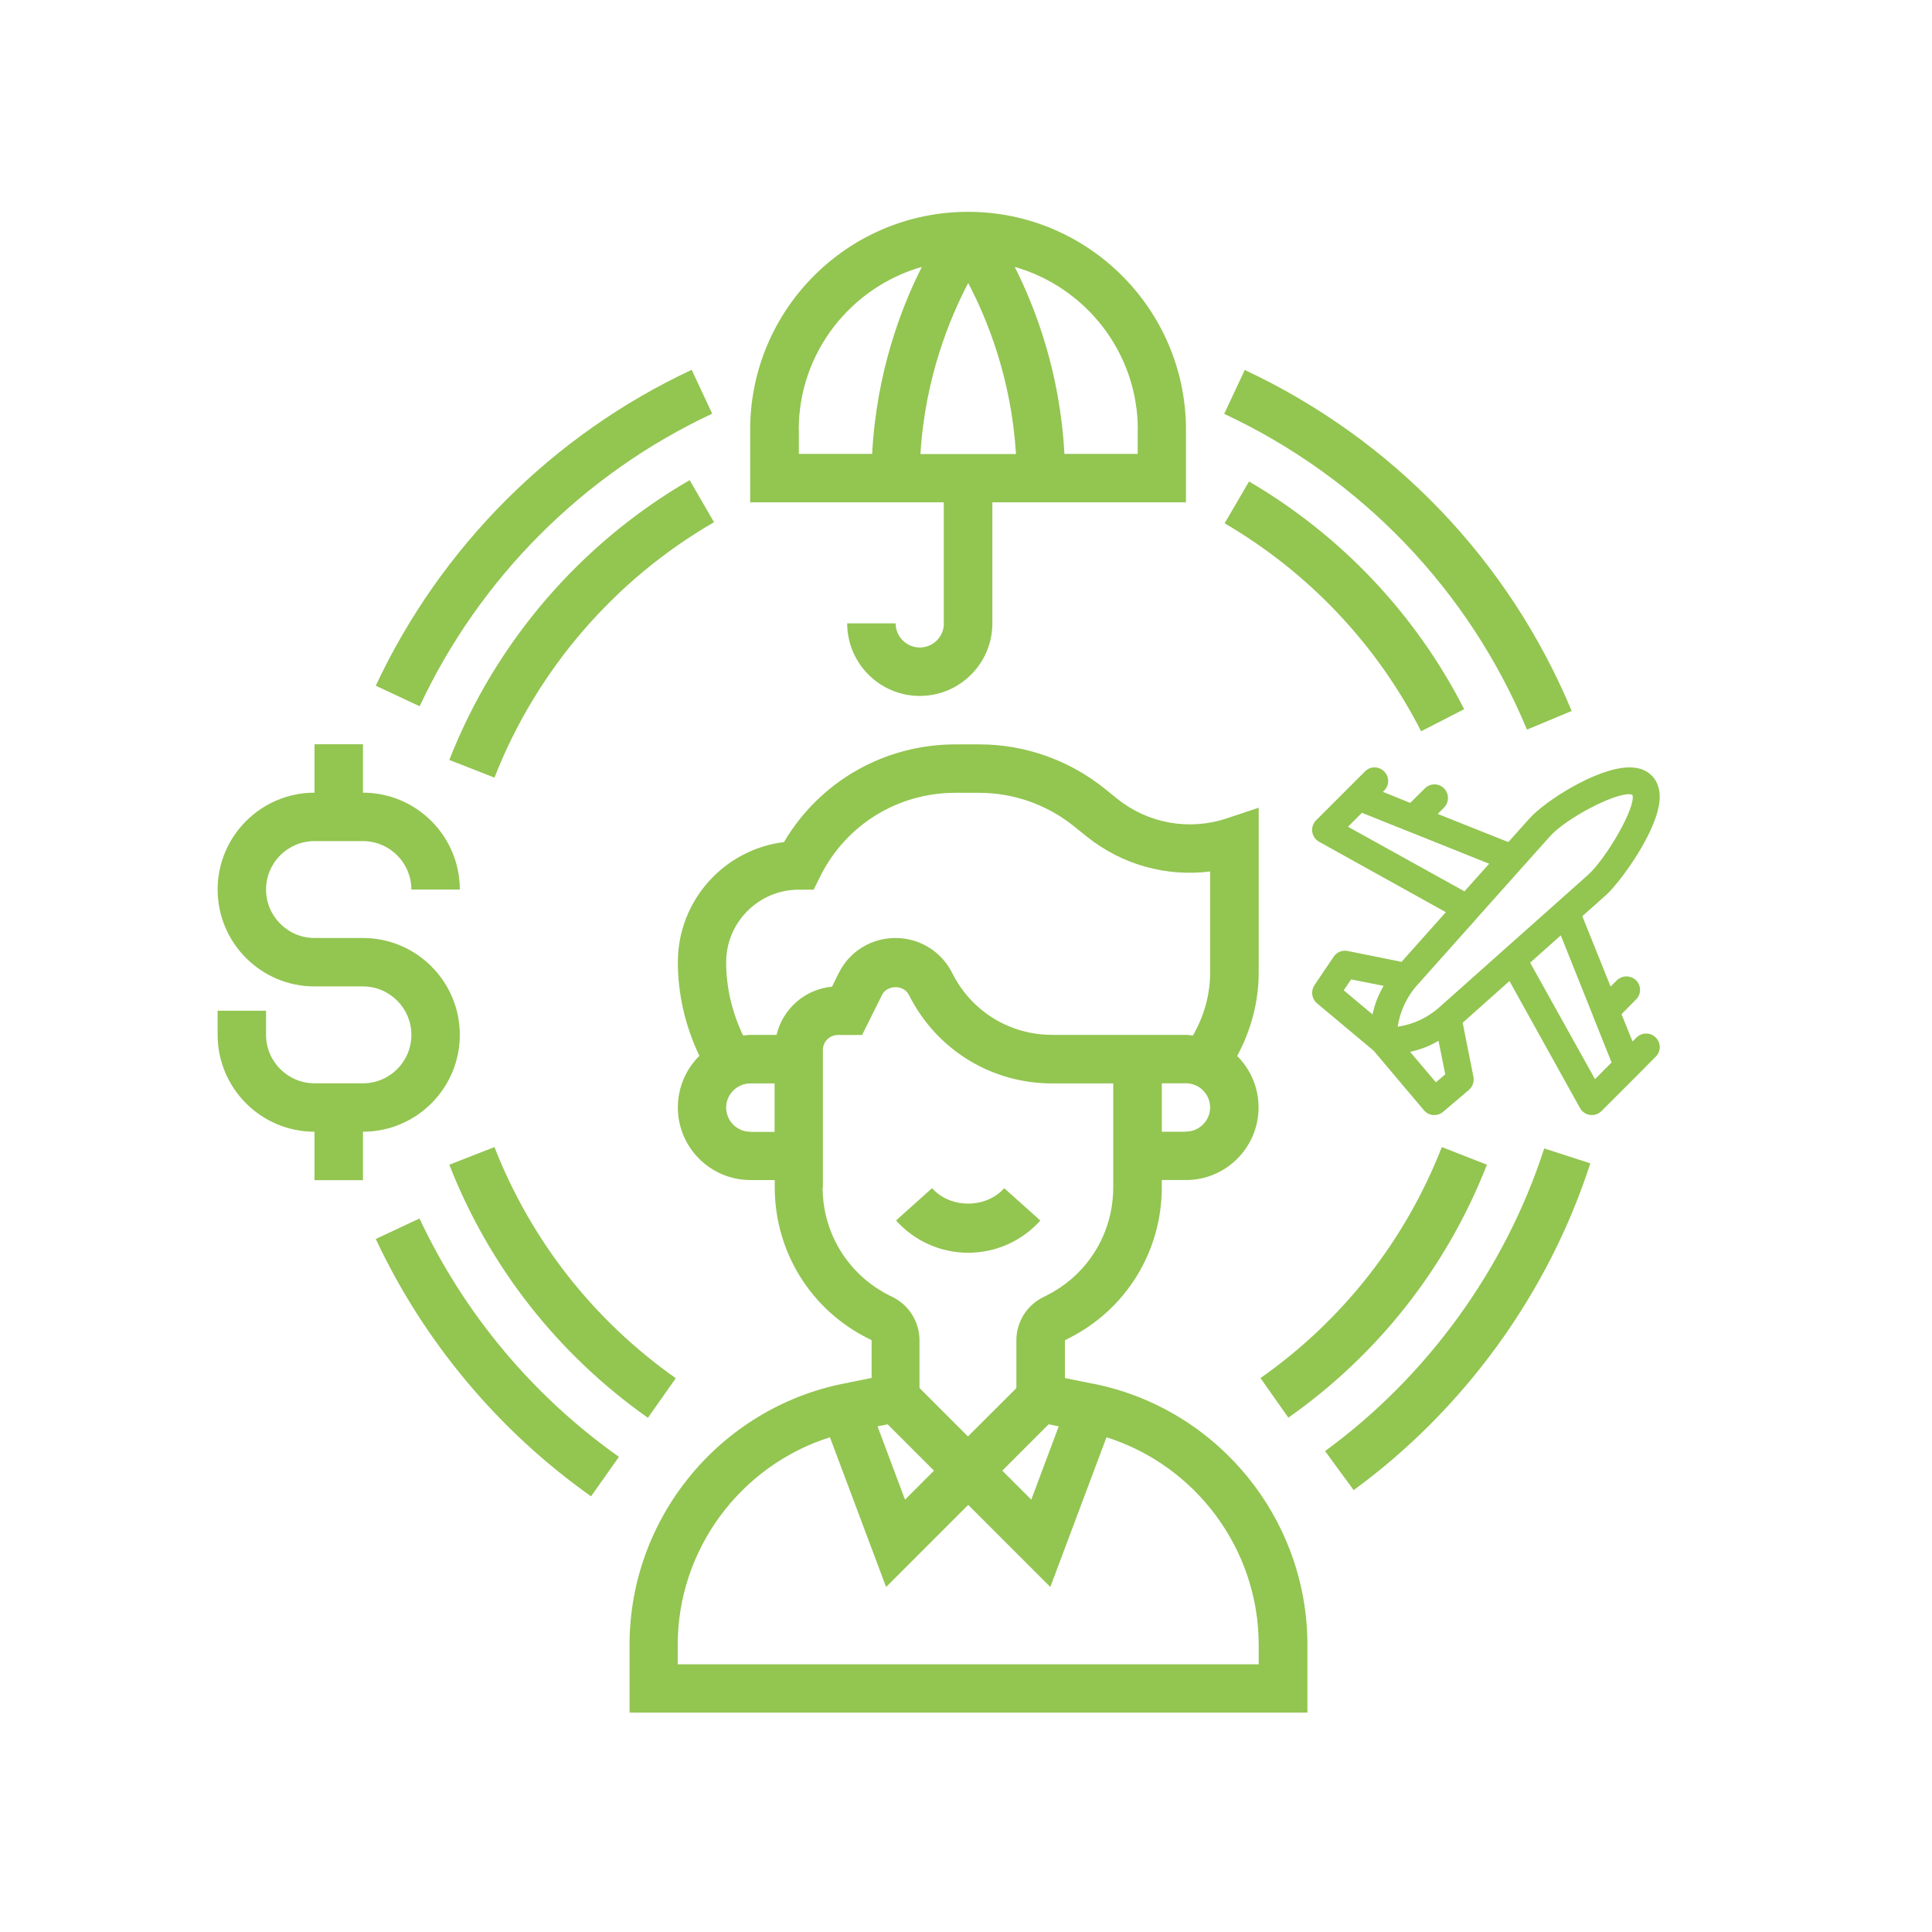 <?xml version="1.0" encoding="UTF-8"?>
<svg id="Texto" xmlns="http://www.w3.org/2000/svg" viewBox="0 0 140 140">
  <defs>
    <style>
      .cls-1 {
        fill: #93c551;
      }
    </style>
  </defs>
  <path class="cls-1" d="M75.38,88.44l-2.61-2.34c-1.33,1.49-3.9,1.49-5.23,0l-2.61,2.34c1.33,1.49,3.23,2.34,5.23,2.34s3.9-.85,5.23-2.34Z"/>
  <path class="cls-1" d="M79.2,100.27l-2.03-.41v-2.74s.23-.12.23-.12c4.19-2.09,6.79-6.3,6.79-10.98v-.51h1.75c2.9,0,5.26-2.36,5.26-5.26,0-1.46-.59-2.77-1.55-3.73,1-1.85,1.56-3.93,1.56-6.03v-11.96l-2.31.77c-2.73.91-5.7.38-7.94-1.42l-.96-.77c-2.55-2.04-5.76-3.17-9.02-3.17h-1.74c-5.16,0-9.84,2.69-12.43,7.08-4.33.53-7.69,4.23-7.69,8.7,0,2.36.55,4.67,1.56,6.79-.96.95-1.56,2.28-1.56,3.74,0,2.9,2.36,5.26,5.26,5.26h1.76v.51c0,4.68,2.6,8.89,6.79,10.98l.23.11v2.74s-2.03.41-2.03.41c-8.99,1.8-15.51,9.76-15.51,18.92v4.92h49.12v-4.91c0-9.17-6.52-17.12-15.51-18.92h0ZM75.99,103.21l.73.15-1.99,5.31-2.1-2.1,3.36-3.36ZM85.94,82.01h-1.75v-3.51h1.75c.97,0,1.75.79,1.75,1.75s-.79,1.75-1.76,1.75ZM52.62,69.73c0-2.9,2.36-5.26,5.26-5.26h1.08l.48-.97c1.86-3.73,5.61-6.05,9.78-6.05h1.74c2.47,0,4.9.85,6.83,2.4l.96.77c2.56,2.05,5.77,2.93,8.94,2.53v7.34c0,1.6-.45,3.17-1.25,4.55-.17-.02-.33-.05-.51-.05h-9.69c-3.09,0-5.86-1.72-7.24-4.48-.78-1.56-2.36-2.54-4.11-2.54s-3.33.97-4.11,2.54l-.49.99c-1.97.18-3.57,1.61-4.02,3.49h-1.9c-.18,0-.35.04-.52.05-.79-1.65-1.23-3.46-1.23-5.31h0ZM54.37,82.01c-.97,0-1.75-.79-1.75-1.75s.79-1.75,1.75-1.75h1.76v3.51h-1.76ZM59.63,86.03v-9.95c0-.6.49-1.08,1.08-1.08h1.76l1.45-2.91c.37-.74,1.57-.74,1.94,0,1.98,3.96,5.96,6.42,10.38,6.42h4.43v7.53c0,3.34-1.86,6.35-4.84,7.84l-.24.12c-1.2.6-1.94,1.8-1.94,3.14v3.45l-3.51,3.5-3.51-3.51v-3.45c0-1.34-.75-2.54-1.94-3.14l-.23-.11c-2.99-1.5-4.85-4.5-4.85-7.85h0ZM64.32,103.21l3.36,3.36-2.1,2.1-1.99-5.31.73-.15ZM91.21,120.6h-42.1v-1.41c0-6.92,4.55-12.99,11.03-15.04l4.07,10.85,5.95-5.95,5.95,5.95,4.07-10.85c6.48,2.05,11.03,8.12,11.03,15.04v1.41h0Z"/>
  <path class="cls-1" d="M33.32,74.99c0-3.87-3.15-7.02-7.02-7.02h-3.51c-1.93,0-3.51-1.57-3.51-3.51s1.57-3.51,3.51-3.51h3.51c1.93,0,3.51,1.57,3.51,3.51h3.51c0-3.87-3.15-7.02-7.02-7.02v-3.51h-3.51v3.51c-3.87,0-7.02,3.15-7.02,7.02s3.15,7.02,7.02,7.02h3.51c1.93,0,3.51,1.57,3.51,3.51s-1.57,3.51-3.51,3.51h-3.51c-1.93,0-3.51-1.57-3.51-3.51v-1.75h-3.51v1.75c0,3.87,3.15,7.02,7.02,7.02v3.51h3.51v-3.51c3.87,0,7.02-3.15,7.02-7.02Z"/>
  <path class="cls-1" d="M68.4,45.17c0,.97-.79,1.75-1.75,1.75s-1.75-.79-1.75-1.75h-3.51c0,2.9,2.36,5.26,5.26,5.26s5.26-2.36,5.26-5.26v-8.77h14.03v-5.26c0-8.7-7.08-15.79-15.79-15.79s-15.79,7.08-15.79,15.79v5.26h14.03v8.77ZM66.7,32.9c.33-5.53,2.14-9.88,3.46-12.39,1.32,2.5,3.13,6.86,3.46,12.39h-6.91ZM82.44,31.14v1.75h-5.31c-.31-5.93-2.13-10.64-3.6-13.55,5.14,1.47,8.92,6.2,8.92,11.8ZM57.88,31.14c0-5.6,3.78-10.33,8.92-11.8-1.48,2.92-3.29,7.63-3.6,13.55h-5.31v-1.75Z"/>
  <path class="cls-1" d="M30.41,88.29l-3.18,1.49c3.48,7.44,8.88,13.89,15.6,18.65l2.02-2.86c-6.23-4.41-11.22-10.38-14.45-17.27Z"/>
  <path class="cls-1" d="M96.02,105.15l2.07,2.83c8.02-5.86,14.11-14.27,17.15-23.68l-3.34-1.08c-2.82,8.71-8.45,16.5-15.88,21.93h0Z"/>
  <path class="cls-1" d="M110.65,52.87l3.24-1.35c-4.55-10.92-12.97-19.69-23.69-24.71l-1.49,3.18c9.93,4.64,17.73,12.77,21.94,22.88Z"/>
  <path class="cls-1" d="M51.61,29.98l-1.49-3.18c-10.06,4.7-18.18,12.83-22.89,22.89l3.18,1.49c4.35-9.31,11.88-16.84,21.19-21.2Z"/>
  <path class="cls-1" d="M32.56,84.4c2.89,7.4,7.87,13.74,14.39,18.34l2.02-2.87c-5.96-4.2-10.5-9.99-13.14-16.75l-3.27,1.28Z"/>
  <path class="cls-1" d="M107.75,84.4l-3.27-1.28c-2.64,6.76-7.18,12.55-13.14,16.74l2.02,2.87c6.52-4.59,11.5-10.93,14.39-18.34Z"/>
  <path class="cls-1" d="M90.51,34.89l-1.77,3.03c6.1,3.57,11.03,8.78,14.24,15.07l3.12-1.6c-3.52-6.89-8.91-12.59-15.59-16.5Z"/>
  <path class="cls-1" d="M49.98,34.79c-7.92,4.58-14.1,11.78-17.42,20.28l3.27,1.28c3.03-7.76,8.68-14.33,15.91-18.51l-1.76-3.04Z"/>
  <g id="Travel">
    <path class="cls-1" d="M119.98,75.18c-.38-.38-1.01-.38-1.39,0l-.29.29-.8-1.98,1.05-1.06c.39-.38.39-1,.01-1.39-.39-.38-1.01-.38-1.4,0l-.45.45-2.05-5.1,1.73-1.54c.94-.84,3.81-4.67,3.88-7.03v-.07c0-.8-.31-1.28-.58-1.55-.41-.41-.96-.61-1.71-.59-2.31.06-6.01,2.43-7.14,3.69l-1.54,1.72-5.12-2.04.46-.46c.38-.39.38-1.01,0-1.39-.38-.39-1.01-.39-1.39,0l-1.06,1.05-1.98-.8.09-.09c.39-.38.39-1.01,0-1.39-.38-.39-1.01-.39-1.39,0l-1.15,1.15-2.39,2.39c-.22.22-.32.53-.28.83.04.31.23.58.5.73l9.18,5.1-3.21,3.6-3.91-.79c-.39-.08-.79.09-1.01.42l-1.39,2.06c-.28.42-.2.99.18,1.31l4.1,3.43s.02.01.02.02l3.63,4.3c.17.2.41.33.67.35h.09c.23,0,.45-.08.63-.23l1.87-1.59c.27-.23.4-.6.33-.95l-.78-3.92,3.39-3.02,5.11,9.2c.15.27.42.46.72.5.05.01.09.01.14.01.26,0,.51-.1.7-.29l2.58-2.58,1.35-1.36c.39-.38.39-1,0-1.39ZM97.68,59.91l1.01-1.01,3.35,1.34s.05.02.08.03l5.79,2.32-1.79,2-8.44-4.68ZM99.46,73.51l-2.09-1.75.54-.79,2.35.47c-.38.65-.65,1.34-.8,2.07ZM104.05,78.43l-1.87-2.21c.72-.15,1.42-.42,2.06-.8l.49,2.43-.68.58ZM109.05,68.76s-.07.06-.1.09l-4.65,4.14-.03.03c-.85.74-1.88,1.22-2.99,1.38.17-1.1.64-2.13,1.38-2.98.02-.01.03-.03.04-.04l4.32-4.84s.02-.02.02-.03l5.27-5.9c1.18-1.31,4.53-3.06,5.72-3.06.11,0,.2.02.26.05.3.84-1.9,4.61-3.21,5.79l-2.21,1.97s-.08.07-.11.1l-3.71,3.3ZM115.58,78.2l-4.7-8.44,2.22-1.98,2.31,5.77s.02.06.03.09l1.34,3.35-1.2,1.21Z"/>
  </g>
</svg>
